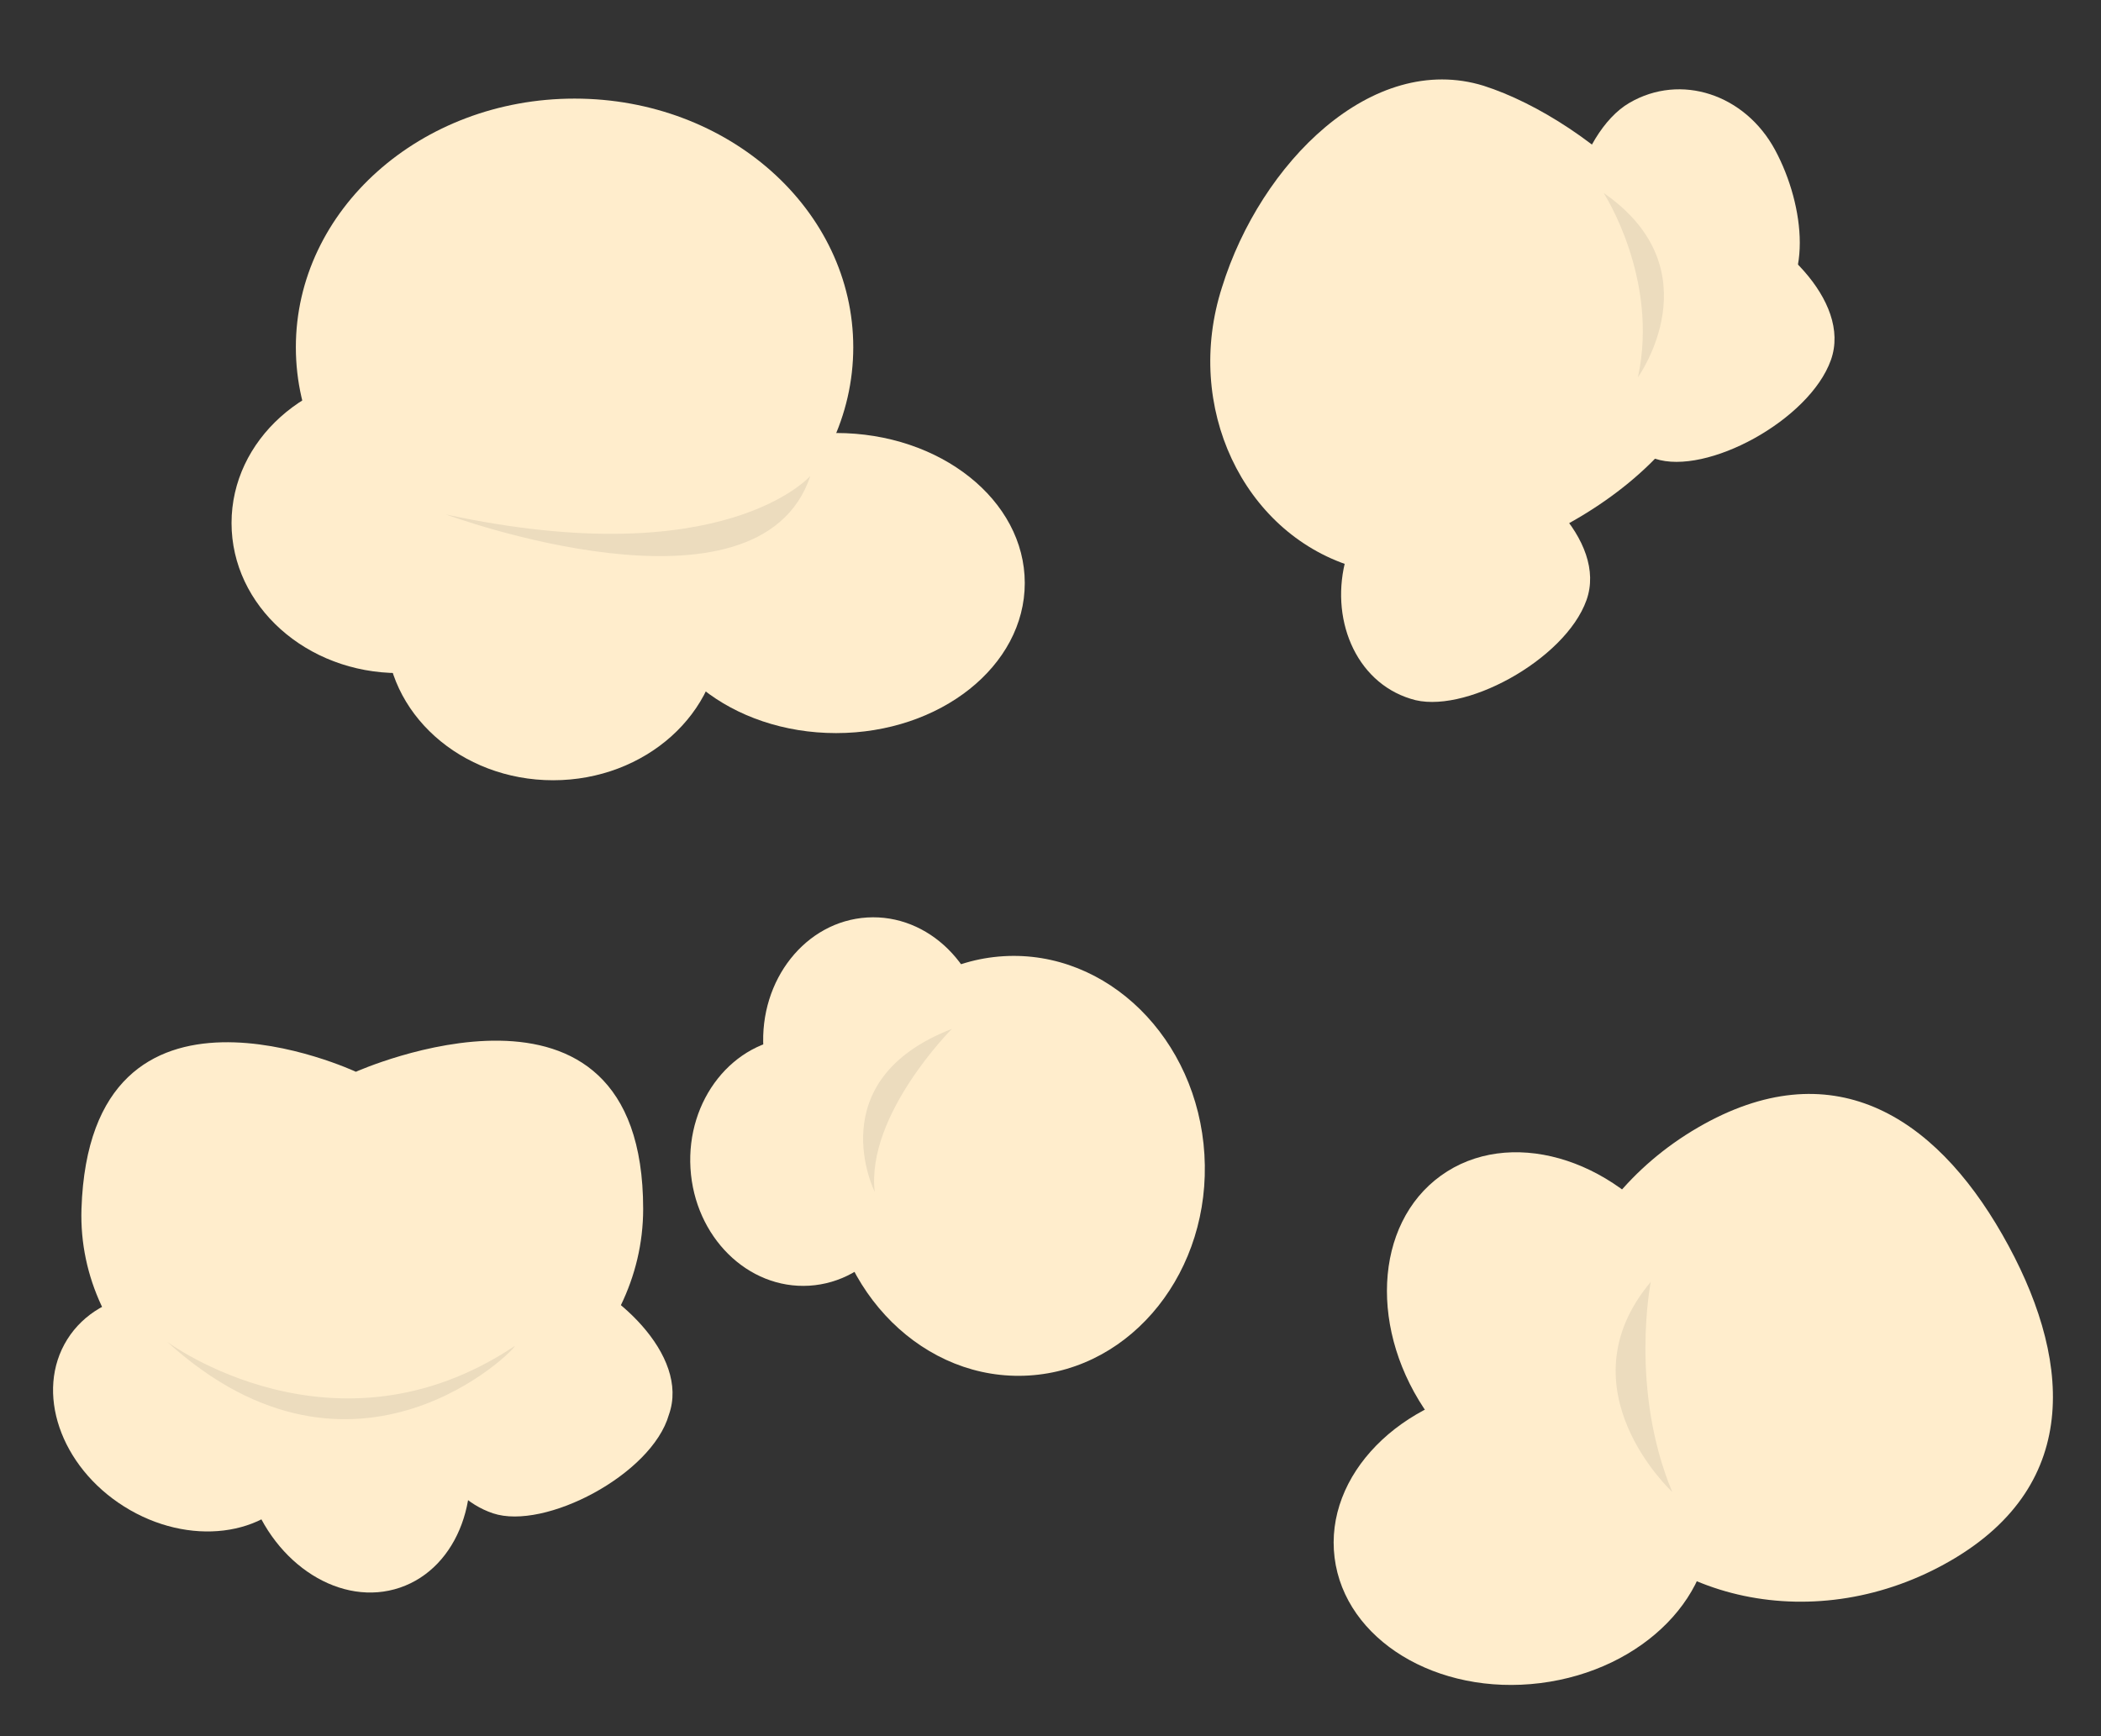 <?xml version="1.0" encoding="utf-8"?>
<!-- Generator: Adobe Illustrator 23.0.1, SVG Export Plug-In . SVG Version: 6.00 Build 0)  -->
<svg version="1.1" id="Capa_1" xmlns="http://www.w3.org/2000/svg" xmlns:xlink="http://www.w3.org/1999/xlink" x="0px" y="0px"
	 viewBox="0 0 49 40.5" style="enable-background:new 0 0 49 40.5;" xml:space="preserve">
<rect x="0" y="0" width="49" height="40.5" fill="#333333" stroke="none"/>
<style type="text/css">
	.st0{fill:#FFEDCC;}
	.st1{fill:#ECDCBE;}
</style>
<path class="st0" d="M15,28.2C15,31.4,12,34,8.4,34s-6.6-2.6-6.5-5.8C2.1,22.1,8.3,25,8.3,25S15,22,15,28.2z"/>
<path class="st0" d="M34.6,2c2.5,0.8,6.1,3.9,5.2,6.8S34,14,31.5,13.2c-2.5-0.8-3.9-3.7-3-6.5C29.4,3.8,32,1.2,34.6,2z"/>
<path class="st0" d="M34.4,10.6c1.3,0.4,3.1,2,2.6,3.4s-2.9,2.7-4.1,2.3c-1.3-0.4-1.9-1.9-1.5-3.3S33.1,10.2,34.4,10.6z"/>
<path class="st0" d="M13,29.6c1.3,0.4,3.1,2,2.6,3.4c-0.4,1.4-2.9,2.7-4.1,2.3s-1.9-1.9-1.5-3.3C10.4,30.5,11.8,29.2,13,29.6z"/>
<path class="st0" d="M40.1,5c1.3,0.4,3.1,2,2.6,3.4s-2.9,2.7-4.1,2.3S36.6,8.8,37,7.4S38.8,4.6,40.1,5z"/>
<path class="st0" d="M41.2,7.3C40,8,37.7,8.3,36.9,7S36.8,3.1,38,2.4s2.7-0.2,3.4,1.1S42.3,6.7,41.2,7.3z"/>
<ellipse transform="matrix(0.531 -0.847 0.847 0.531 -25.87 19.113)" class="st0" cx="4.3" cy="32.9" rx="2.6" ry="3.2"/>
<ellipse transform="matrix(0.947 -0.322 0.322 0.947 -10.511 4.477)" class="st0" cx="8.3" cy="34" rx="2.6" ry="3.2"/>
<g>
	<ellipse class="st0" cx="13.4" cy="8.1" rx="6.5" ry="5.8"/>
	<ellipse class="st0" cx="9.3" cy="12.2" rx="3.9" ry="3.5"/>
	<ellipse class="st0" cx="12.9" cy="14.7" rx="3.9" ry="3.5"/>
	<ellipse class="st0" cx="19.5" cy="13.6" rx="4.4" ry="3.5"/>
	<path class="st1" d="M18.9,11.1c0,0-2,2.3-8.5,0.9C10.4,12,17.7,14.7,18.9,11.1z"/>
</g>
<ellipse transform="matrix(0.998 -6.054541e-02 6.054541e-02 0.998 -1.601 1.484)" class="st0" cx="23.7" cy="27.2" rx="4.4" ry="4.9"/>
<ellipse transform="matrix(0.998 -6.054541e-02 6.054541e-02 0.998 -1.431 1.279)" class="st0" cx="20.4" cy="24.3" rx="2.6" ry="2.9"/>
<ellipse transform="matrix(0.998 -6.054541e-02 6.054541e-02 0.998 -1.605 1.182)" class="st0" cx="18.7" cy="27.1" rx="2.6" ry="2.9"/>
<g>
	<path class="st0" d="M46.7,28.8c1.6,2.8,1.9,5.8-1.2,7.6c-3.1,1.8-6.9,1-8.6-1.8c-1.6-2.8-0.4-6.5,2.7-8.3
		C42.7,24.5,45.1,26,46.7,28.8z"/>
	<ellipse transform="matrix(0.811 -0.585 0.585 0.811 -11.315 27.028)" class="st0" cx="36.2" cy="31" rx="3.5" ry="4.4"/>
	<ellipse transform="matrix(0.992 -0.124 0.124 0.992 -4.165 4.676)" class="st0" cx="35.5" cy="35.8" rx="4.4" ry="3.5"/>
	<path class="st1" d="M38.5,29.9c0,0-0.5,2.5,0.5,4.9C39,34.8,36.4,32.4,38.5,29.9z"/>
</g>
<path class="st1" d="M37.4,4.5c0,0,1.3,2,0.8,4.3C38.2,8.8,40,6.3,37.4,4.5z"/>
<path class="st1" d="M3.9,31.3c0,0,3.9,2.9,8.1,0.1C12.1,31.4,8.3,35.3,3.9,31.3z"/>
<path class="st1" d="M22.2,24c0,0-2,2-1.8,3.8C20.4,27.8,19.1,25.2,22.2,24z"/>
</svg>

